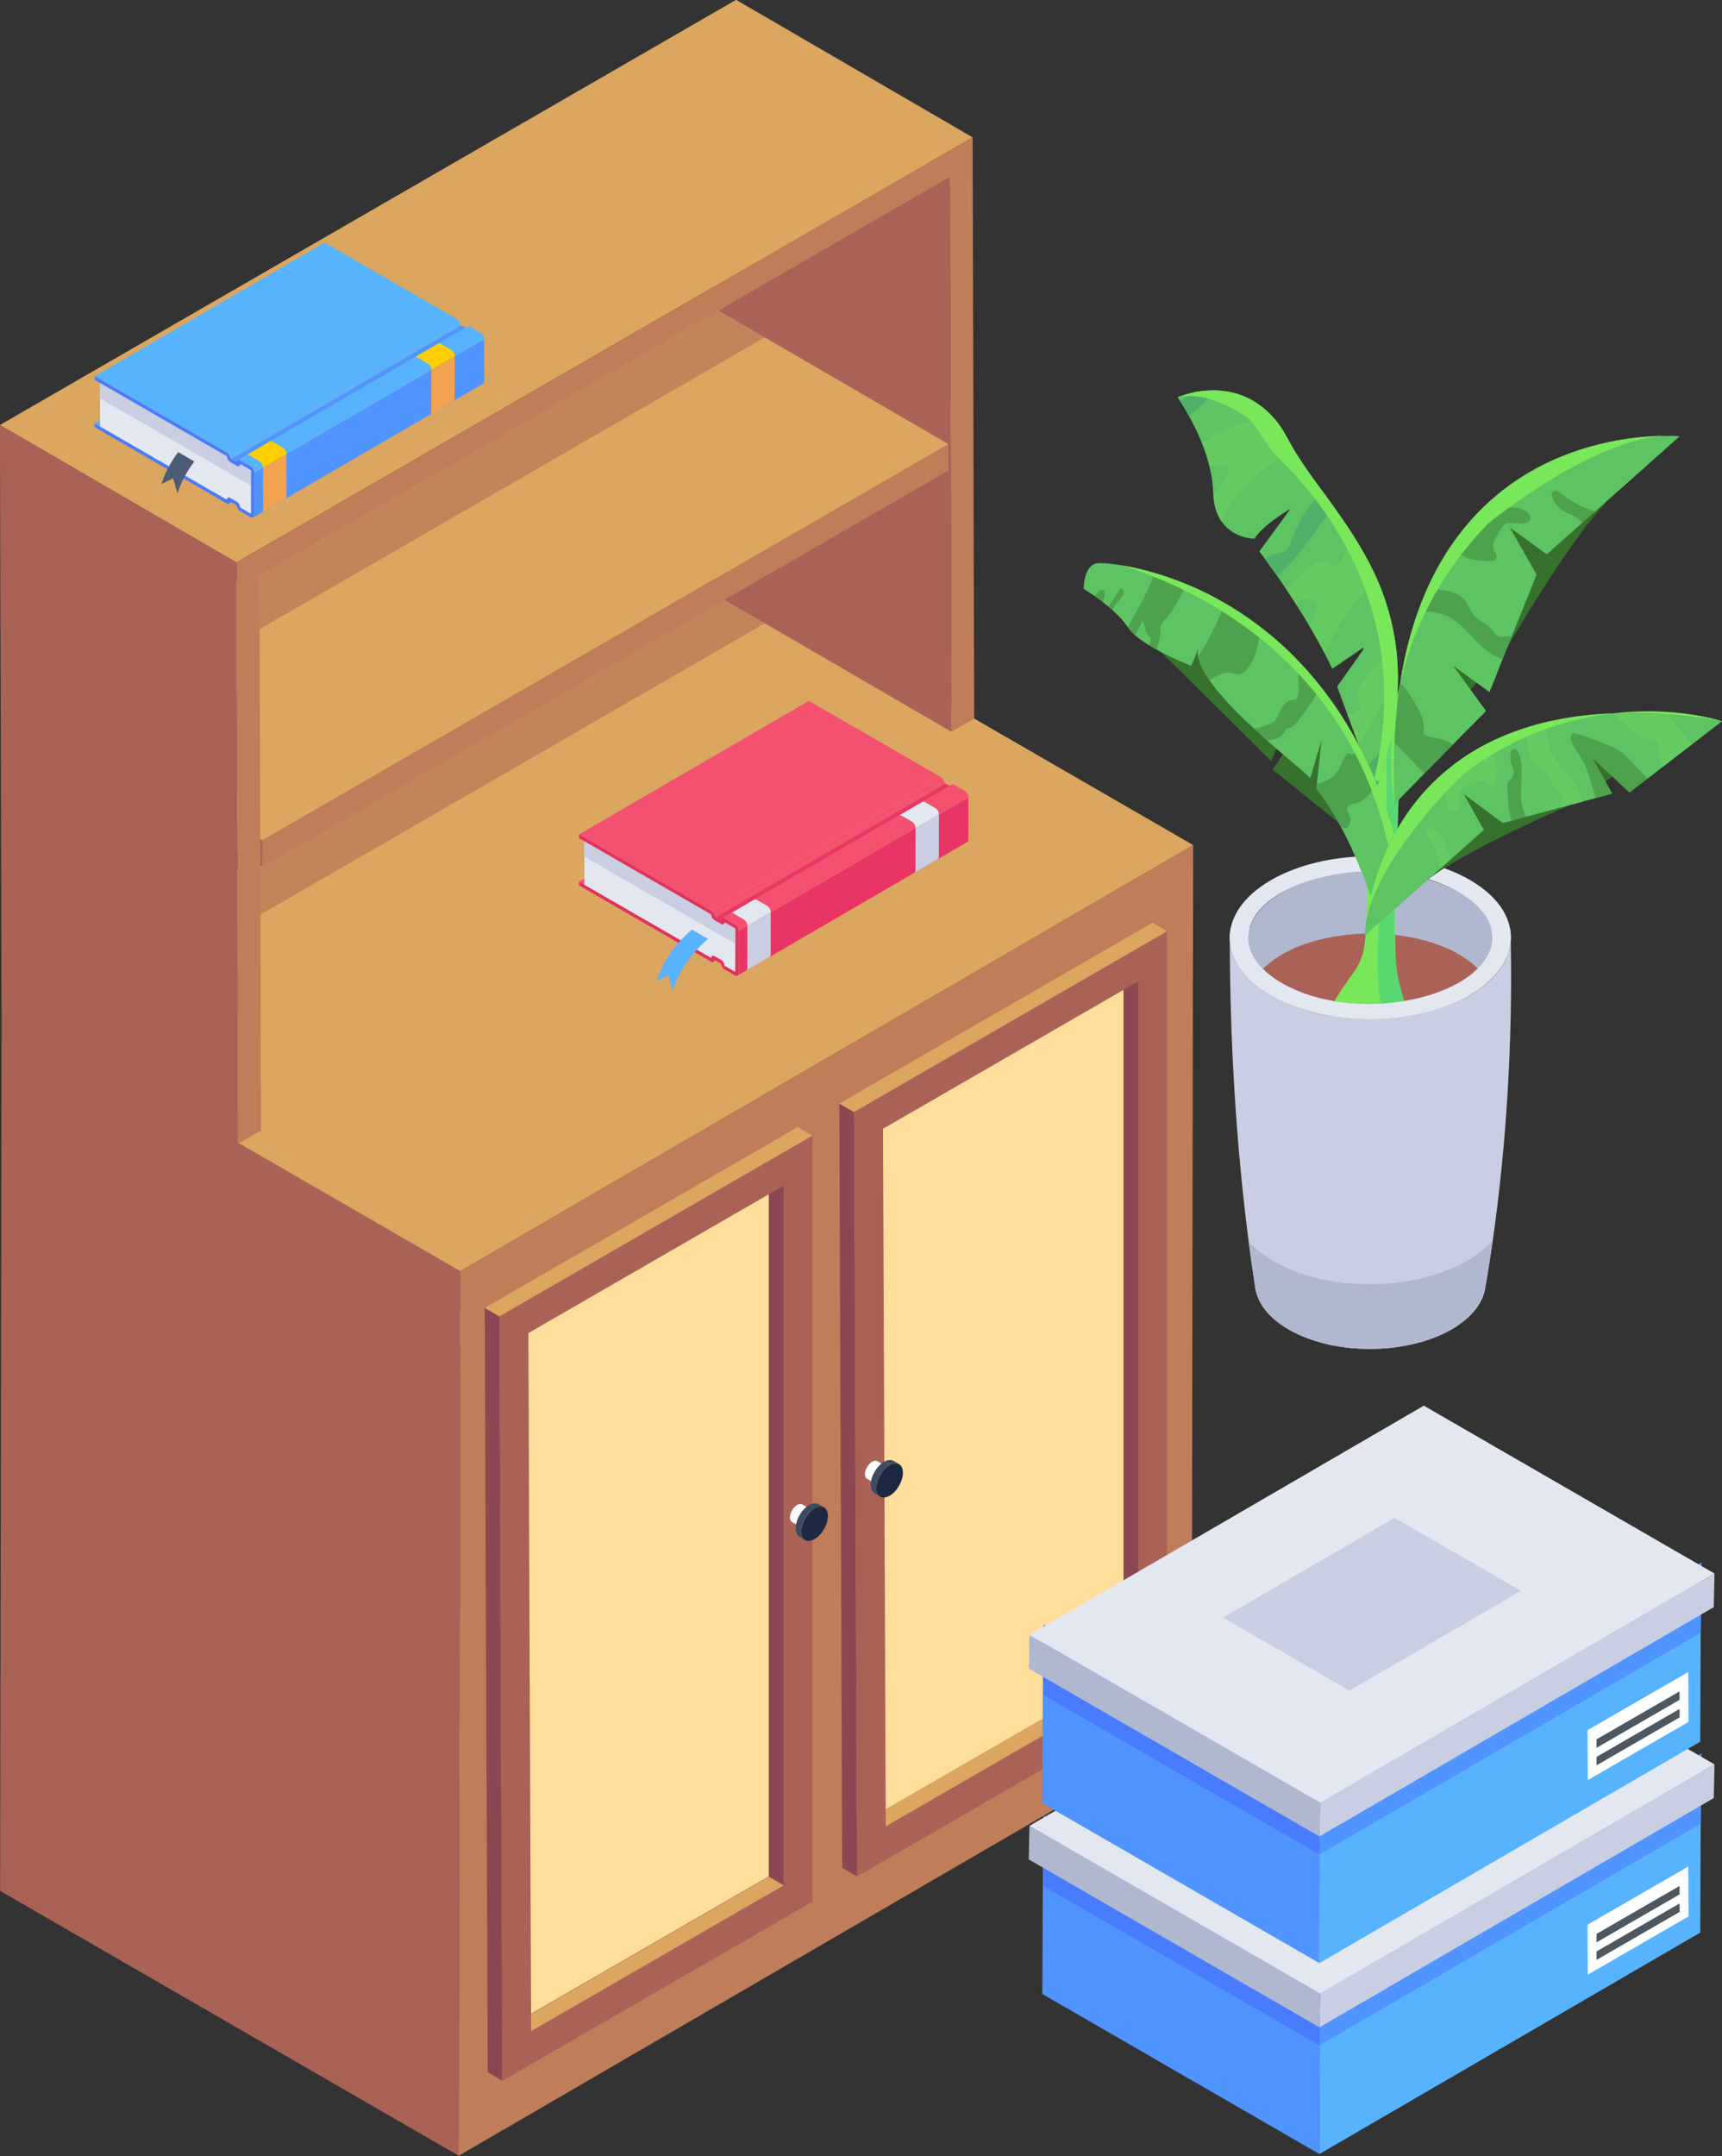 <?xml version="1.0" encoding="UTF-8"?>
<svg xmlns="http://www.w3.org/2000/svg" fill="none" viewBox="9.99 4.96 40.02 50.09">
  <rect x="9.99" y="4.96" width="40.02" height="50.09" fill="#333333" stroke="none"/>
  <path d="M39.775 27.797C41.616 28.857 44.674 28.055 44.674 26.738C44.674 25.404 41.594 24.65 39.787 25.694C38.768 26.282 38.712 27.174 39.775 27.797Z" fill="#B0B8CF"></path>
  <path d="M39.52 28.083C40.792 28.821 42.858 28.821 44.139 28.083C45.419 27.342 45.427 26.144 44.154 25.405C42.884 24.667 40.813 24.667 39.532 25.405C38.252 26.144 38.247 27.342 39.52 28.083ZM39.001 26.745C39.001 25.409 42.101 24.645 43.901 25.695C44.674 26.143 44.957 26.833 44.33 27.461C43.42 28.37 41.162 28.598 39.775 27.796C39.377 27.567 38.996 27.203 39.001 26.745Z" fill="#E3E7F0"></path>
  <path d="M39.342 27.47C40.449 28.578 43.255 28.536 44.331 27.461C43.254 26.384 40.444 26.369 39.342 27.47Z" fill="#AA6256"></path>
  <path d="M40.584 29.51C40.608 29.555 40.64 29.58 40.671 29.604C40.953 29.823 42.025 29.822 42.339 29.779C43.345 29.645 42.803 28.963 42.734 28.645C42.692 28.447 42.635 28.26 42.582 28.072C42.533 27.898 42.486 27.722 42.456 27.532C42.372 27.009 42.426 25.23 42.437 25.007C42.585 22.128 42.431 20.993 42.294 19.298H42.1L42.094 19.748H42.027L42.032 19.298H41.674C41.683 22.895 41.881 26.47 41.651 27.156C41.49 27.638 41.155 27.805 40.814 28.614C40.719 28.835 40.509 29.366 40.584 29.51Z" fill="#78E75A"></path>
  <g opacity="0.5">
    <path d="M40.814 28.615C41.172 28.676 42.936 29.704 42.207 28.62C41.821 28.045 42.093 25.64 42.166 24.81C42.226 24.115 42.222 22.798 42.206 22.302C42.182 21.53 42.01 20.695 41.998 20.601C42.14 20.605 42.276 20.515 42.389 20.384C42.689 23.739 42.242 26.191 42.456 27.533C42.518 27.923 42.652 28.263 42.734 28.645C42.784 28.875 43.089 29.308 42.853 29.571C42.851 29.574 42.848 29.577 42.846 29.579C42.49 29.937 40.941 29.815 40.671 29.604C40.64 29.581 40.608 29.555 40.584 29.51C40.509 29.366 40.719 28.836 40.814 28.615Z" fill="#39C988"></path>
  </g>
  <path d="M37.356 14.187C37.378 14.239 38.15 15.296 38.184 16.395C38.184 16.413 38.186 16.432 38.188 16.45C38.201 16.731 38.281 16.936 38.386 17.086C38.67 17.48 39.144 17.476 39.144 17.476C39.362 17.133 39.982 16.78 39.982 16.78L39.258 17.772C39.306 17.832 39.351 17.893 39.393 17.954C39.492 18.09 39.588 18.221 39.677 18.348C39.753 18.455 39.823 18.561 39.892 18.663C39.972 18.785 40.047 18.9 40.119 19.013C40.231 19.188 40.33 19.353 40.419 19.502C40.778 20.11 40.925 20.446 40.952 20.498L41.737 19.963L41.066 20.911C41.085 20.963 41.603 22.366 41.57 22.276L41.689 22.605C41.715 22.658 42.025 23.278 41.999 23.226C42.151 22.794 42.252 22.426 42.3 22.204C42.302 22.201 42.301 22.196 42.303 22.193C42.403 21.724 42.421 21.555 42.456 21.233C42.454 21.228 42.456 21.225 42.455 21.22C42.497 20.827 42.48 20.137 42.387 19.702C42.326 19.367 42.322 19.397 42.253 19.13C42.252 19.125 42.251 19.122 42.248 19.12C42.002 18.165 41.313 17.172 40.787 16.455C40.784 16.453 40.783 16.451 40.783 16.448C39.819 15.186 39.927 15.014 39.567 14.643C39.567 14.643 39.567 14.641 39.564 14.642C39.545 14.617 39.517 14.588 39.487 14.562C39.487 14.56 39.486 14.557 39.486 14.557C39.472 14.544 39.458 14.532 39.447 14.519C39.393 14.487 38.853 13.875 37.789 14.065C37.696 14.08 37.625 14.091 37.356 14.187Z" fill="#5EC363"></path>
  <g opacity="0.4">
    <path d="M39.893 18.663C39.973 18.784 40.048 18.901 40.12 19.012C40.154 18.973 40.193 18.937 40.239 18.911C40.518 18.75 40.774 19.046 40.42 19.503C40.566 19.752 40.682 19.964 40.768 20.127C40.978 19.809 41.093 19.305 41.729 18.683C41.813 18.599 41.906 18.517 42.002 18.443C42.002 18.443 42.002 18.442 42.002 18.442C41.851 18.083 41.629 17.695 41.421 17.367C40.915 18.816 41.067 17.608 40.42 18.166C40.238 18.322 40.053 18.484 39.893 18.663Z" fill="#72D561"></path>
  </g>
  <g opacity="0.4">
    <path d="M38.529 15.844C38.519 16.084 38.37 16.285 38.186 16.45C38.202 16.732 38.281 16.937 38.387 17.086C38.429 16.972 38.473 16.858 38.53 16.753C38.729 16.385 39.334 15.816 39.718 15.619C39.857 15.546 39.961 15.53 40.113 15.495C39.925 15.193 39.885 15.05 39.692 14.796C39.046 14.591 38.681 14.848 38.069 15.161C38.018 15.186 37.967 15.212 37.918 15.241C37.987 15.415 38.05 15.601 38.098 15.794C38.227 15.771 38.358 15.736 38.481 15.778C38.522 15.792 38.531 15.809 38.529 15.844Z" fill="#72D561"></path>
  </g>
  <g opacity="0.4">
    <path d="M41.303 21.553L41.569 22.276C41.789 21.932 41.954 21.492 42.477 20.747C42.48 20.445 42.456 20.141 42.42 19.898C41.863 20.559 41.442 20.879 41.565 21.25C41.58 21.296 41.604 21.341 41.599 21.388C41.585 21.533 41.376 21.541 41.303 21.553Z" fill="#72D561"></path>
  </g>
  <path d="M39.395 17.955C39.493 18.089 39.587 18.221 39.677 18.348C39.771 18.262 39.862 18.172 39.949 18.078C40.441 17.547 40.632 17.129 40.958 16.808C40.973 16.793 40.989 16.776 41.004 16.757C40.973 16.712 40.819 16.5 40.786 16.456C40.589 16.493 40.468 16.643 40.359 16.811C40.213 17.036 40.093 17.278 40.001 17.529C39.971 17.609 39.943 17.693 39.878 17.747C39.776 17.832 39.623 17.813 39.503 17.871C39.461 17.891 39.425 17.92 39.395 17.955Z" fill="#50B069"></path>
  <path d="M37.414 14.272C37.464 14.348 37.542 14.473 37.63 14.633C38.107 14.179 38.155 14.171 38.263 14.032C38.075 14.024 37.875 14.045 37.71 14.081C37.607 14.137 37.508 14.202 37.414 14.272Z" fill="#50B069"></path>
  <path d="M41.767 22.759C41.793 22.812 42.025 23.278 41.999 23.226C42.119 22.887 42.218 22.565 42.3 22.205C42.132 22.36 41.886 22.626 41.767 22.759Z" fill="#50B069"></path>
  <path d="M37.357 14.186C37.56 14.144 38.066 14.082 38.889 14.602C39.204 14.8 39.39 15.302 39.719 15.619C40.602 16.474 41.31 17.519 41.729 18.683C42.252 20.135 42.273 21.627 41.924 23.075L42.036 23.118C42.579 21.532 42.68 19.991 42.002 18.443C42.002 18.443 42.002 18.442 42.001 18.442C41.814 17.997 41.52 17.506 41.249 17.107C41.249 17.106 41.249 17.107 41.249 17.107C40.842 16.509 40.415 15.98 40.114 15.495C39.905 15.161 39.815 14.884 39.488 14.561C39.024 14.101 38.426 13.953 37.788 14.065C37.544 14.121 37.305 14.203 37.357 14.186Z" fill="#78E75A"></path>
  <path d="M47.699 16.275C46.787 16.921 45.065 19.929 45.03 19.982L44.81 20.238C44.752 20.305 43.727 21.496 43.799 21.412C43.746 21.371 43.506 21.183 43.559 21.225L43.245 20.98C43.264 20.926 43.624 19.913 43.601 19.977L43.76 19.529C43.781 19.474 44.028 18.825 44.007 18.879C44.028 18.825 44.369 17.924 44.348 17.982L44.488 17.613C44.54 17.578 45.601 16.865 45.534 16.91L45.853 16.696C45.905 16.684 46.507 16.547 46.455 16.559C46.522 16.544 47.778 16.257 47.699 16.275Z" fill="#36712D"></path>
  <path d="M43.708 17.647C43.505 17.946 43.318 18.28 43.153 18.652C43.078 18.819 43.007 18.995 42.942 19.178C42.44 20.583 42.331 22.164 42.399 23.64C42.45 23.588 43.848 22.164 43.761 22.253C43.812 22.201 44.574 21.425 44.523 21.477L43.747 20.412L44.606 21.036C44.627 20.983 44.931 20.227 44.909 20.28C44.931 20.227 45.507 18.792 45.47 18.883C45.492 18.829 45.722 18.254 45.701 18.308C45.671 18.255 45.038 17.144 45.078 17.214C45.13 17.252 45.992 17.878 45.938 17.838C46.072 17.719 47.124 16.785 47.067 16.836C47.128 16.782 48.363 15.685 48.284 15.755L49.028 15.094C48.976 15.105 45.651 14.784 43.708 17.647Z" fill="#5EC363"></path>
  <g opacity="0.4">
    <path d="M42.53 20.828C42.673 20.956 42.776 21.129 42.874 21.297C42.985 21.488 43.1 21.696 43.079 21.916C43.072 21.995 43.072 22.032 43.15 22.058C43.323 22.115 43.443 22.076 43.761 22.252L43.092 22.934C42.859 22.696 42.637 22.448 42.395 22.22C42.416 21.722 42.462 21.259 42.53 20.828Z" fill="#36712D"></path>
  </g>
  <g opacity="0.4">
    <path d="M43.153 18.652L43.212 18.653C43.364 18.656 43.519 18.659 43.667 18.696C44.137 18.814 44.098 19.123 44.281 19.297C44.396 19.405 44.539 19.418 44.711 19.649C44.735 19.682 44.759 19.718 44.795 19.738C44.865 19.777 44.951 19.744 45.032 19.74C45.063 19.738 45.093 19.741 45.123 19.749L44.909 20.28C44.073 19.956 44.024 19.063 42.942 19.178C43.008 18.995 43.078 18.819 43.153 18.652Z" fill="#36712D"></path>
  </g>
  <g opacity="0.4">
    <path d="M46.152 16.361C46.261 16.378 46.55 16.713 47.067 16.836L46.756 17.112C46.605 16.924 46.454 16.908 46.319 16.827C46.134 16.716 46.041 16.496 46.05 16.423C46.056 16.38 46.108 16.355 46.152 16.361Z" fill="#36712D"></path>
  </g>
  <g opacity="0.4">
    <path d="M45.468 16.842C45.526 16.884 45.578 16.956 45.554 17.025C45.54 17.068 45.497 17.098 45.453 17.111C45.395 17.126 45.356 17.12 45.112 17.106C44.941 17.095 44.93 17.154 44.784 17.399C44.615 17.683 44.719 17.732 44.76 17.843C44.775 17.887 44.774 17.945 44.736 17.974C44.711 17.993 44.676 17.994 44.644 17.994C44.415 17.993 44.172 17.987 43.978 17.864C43.891 17.808 43.819 17.732 43.738 17.668C43.73 17.661 43.719 17.654 43.708 17.647C43.864 17.417 44.029 17.208 44.2 17.018C44.422 16.93 44.896 16.758 45.135 16.752C45.252 16.749 45.373 16.774 45.468 16.842Z" fill="#36712D"></path>
  </g>
  <path d="M43.522 19.909C44.065 20.376 44.121 20.322 44.772 20.623L44.606 21.036L43.747 20.412L44.523 21.477L44.104 21.904C43.433 21.037 43.521 21.363 43.253 20.329C43.232 20.249 43.136 19.889 43.176 19.828C43.184 19.814 43.198 19.805 43.213 19.799C43.319 19.754 43.434 19.834 43.522 19.909Z" fill="#5EC363"></path>
  <path d="M45.219 18.398C45.35 18.425 45.497 18.455 45.613 18.525L45.47 18.883C45.192 18.716 45.028 18.691 44.749 18.667C44.366 18.634 44.026 18.633 43.816 18.473C43.776 18.444 43.738 18.394 43.757 18.348C43.776 18.303 43.836 18.295 43.886 18.295C44.119 18.293 44.124 18.337 44.224 18.391C44.315 18.438 44.431 18.439 44.519 18.386C44.55 18.367 44.577 18.342 44.61 18.326C44.705 18.28 44.784 18.309 45.219 18.398Z" fill="#5EC363"></path>
  <path d="M48.284 15.754L47.584 16.375C47.06 16.134 46.789 16.171 46.703 16.106C46.669 16.079 46.651 16.027 46.677 15.993C46.697 15.967 46.733 15.961 46.765 15.958C46.93 15.943 47.099 15.957 47.26 16C47.569 16.081 47.406 15.924 47.712 15.834C48.008 15.747 48.223 15.758 48.284 15.754Z" fill="#5EC363"></path>
  <path d="M49.028 15.093C47.285 14.898 44.57 17.127 44.567 17.129C41.674 20.137 42.399 23.64 42.399 23.64C41.974 14.456 49.028 15.093 49.028 15.093Z" fill="#78E75A"></path>
  <path d="M39.532 22.642L39.995 21.59L40.282 21.786L39.565 22.839L41.097 24.07L41.436 23.814L41.218 23.062L39.961 21.011L38.155 19.509C38.155 19.509 36.487 19.039 36.975 20.11" fill="#36712D"></path>
  <path d="M35.175 18.64C35.262 18.699 35.545 18.865 35.848 19.138C36.204 19.458 36.149 19.526 36.375 19.722C36.707 20.008 37.271 20.267 37.676 20.43C37.698 20.376 37.855 19.992 37.833 20.046C37.696 20.762 39.591 22.296 40.156 22.779C40.333 22.93 40.443 23.027 40.439 23.046C40.438 23.048 40.438 23.05 40.438 23.051C40.449 23.03 40.699 22.157 40.706 22.134C40.701 22.187 40.575 23.351 40.582 23.28C40.74 23.482 40.886 23.705 41.02 23.934C41.58 24.886 41.917 25.998 41.984 26.179C42.007 26.126 42.579 24.814 42.544 24.896C42.138 23.24 41.415 21.658 40.254 20.413C40.195 20.349 40.135 20.287 40.075 20.227C39.951 20.101 39.825 19.982 39.699 19.87C39.557 19.744 39.414 19.627 39.27 19.517C38.994 19.306 38.718 19.124 38.447 18.968C38.387 18.933 38.327 18.9 38.268 18.867C36.959 18.161 35.671 17.999 35.461 18.052C35.171 18.125 35.175 18.64 35.175 18.64Z" fill="#5EC363"></path>
  <g opacity="0.4">
    <path d="M36.2 19.534C36.244 19.597 36.304 19.66 36.376 19.723C36.432 19.615 36.485 19.505 36.532 19.394C36.613 19.454 36.599 19.648 36.674 19.719C36.699 19.743 36.736 19.757 36.734 19.81C36.733 19.843 36.718 19.884 36.697 19.953C36.753 19.987 36.81 20.02 36.867 20.052C36.929 19.889 36.963 19.723 36.957 19.585C36.954 19.507 36.97 19.474 37.044 19.386C37.25 19.143 37.432 18.844 37.566 18.533C37.306 18.425 37.059 18.34 36.831 18.273C36.639 18.762 36.444 19.087 36.2 19.534Z" fill="#36712D"></path>
  </g>
  <g opacity="0.4">
    <path d="M37.702 20.366C37.687 20.385 37.671 20.403 37.655 20.422C37.669 20.427 37.676 20.43 37.676 20.43L37.702 20.366Z" fill="#36712D"></path>
  </g>
  <g opacity="0.4">
    <path d="M37.833 20.204C37.858 20.367 37.953 20.556 38.094 20.759C38.589 20.454 38.617 20.657 38.81 20.619C39.007 20.58 39.166 20.201 39.215 19.982C39.248 19.829 39.262 19.673 39.271 19.517C38.995 19.306 38.718 19.124 38.448 18.968C38.374 19.221 38.258 19.461 38.137 19.696C37.935 20.09 37.867 20.152 37.833 20.204Z" fill="#36712D"></path>
  </g>
  <g opacity="0.4">
    <path d="M39.138 21.89C39.241 21.985 39.344 22.078 39.445 22.167C39.506 22.151 39.571 22.148 39.633 22.129C39.748 22.094 39.844 21.999 39.879 21.884C40.009 21.904 40.102 21.787 40.172 21.689C40.535 21.18 40.627 21.111 40.635 20.854C40.51 20.698 40.383 20.551 40.254 20.412C40.072 20.579 40.234 20.95 40.14 21.157C40.114 21.214 40.091 21.214 40.036 21.219C39.828 21.239 39.739 21.476 39.675 21.613C39.633 21.702 39.609 21.724 39.533 21.761C39.456 21.798 39.377 21.828 39.295 21.85C39.243 21.864 39.19 21.875 39.138 21.89Z" fill="#36712D"></path>
  </g>
  <g opacity="0.4">
    <path d="M40.592 23.187L40.582 23.28C40.74 23.483 40.886 23.706 41.02 23.934C41.051 23.945 41.06 23.973 41.061 24.006C41.064 24.058 41.066 24.1 41.144 24.156C41.164 24.17 41.228 24.211 41.252 24.209C41.315 24.208 41.416 24.057 41.359 23.921C41.335 23.861 41.284 23.805 41.298 23.742C41.318 23.658 41.427 23.644 41.51 23.622C41.725 23.564 41.861 23.357 41.986 23.172C41.852 22.847 41.709 22.543 41.557 22.259C41.548 22.37 41.496 22.496 41.399 22.482C41.341 22.473 41.318 22.437 41.273 22.5C41.164 22.656 41.128 22.862 40.987 22.988C40.877 23.087 40.723 23.118 40.592 23.187Z" fill="#36712D"></path>
  </g>
  <path d="M37.837 18.652C37.72 18.949 37.594 19.243 37.46 19.533C37.448 19.556 37.437 19.582 37.439 19.608C37.44 19.635 37.459 19.662 37.486 19.663C37.565 19.665 37.596 19.425 38.004 19.094C38.078 19.034 38.192 18.985 38.248 18.909C38.258 18.894 38.265 18.881 38.268 18.868C38.122 18.789 37.978 18.717 37.837 18.652Z" fill="#5EC363"></path>
  <g opacity="0.4">
    <path d="M35.751 19.054C35.784 19.081 35.816 19.109 35.848 19.138C35.937 18.883 36.138 18.843 36.11 18.699C36.102 18.66 36.066 18.625 36.026 18.628C36.017 18.643 35.761 19.039 35.751 19.054Z" fill="#36712D"></path>
  </g>
  <g opacity="0.4">
    <path d="M35.423 18.804C35.483 18.845 35.55 18.894 35.619 18.948C35.716 18.755 35.647 18.576 35.517 18.707C35.486 18.739 35.455 18.771 35.423 18.804Z" fill="#36712D"></path>
  </g>
  <path d="M38.463 21.216C38.576 21.341 38.698 21.467 38.824 21.591C38.845 21.555 38.862 21.517 38.876 21.478C38.918 21.358 38.919 21.337 39.041 21.272C39.611 20.968 39.846 20.682 40.076 20.227C39.952 20.101 39.826 19.982 39.699 19.87C39.695 19.904 39.692 19.938 39.688 19.971C39.672 20.097 39.624 20.216 39.578 20.333C39.523 20.471 39.493 20.531 39.341 20.65C39.067 20.863 38.741 21.014 38.463 21.216Z" fill="#5EC363"></path>
  <path d="M39.662 22.357C39.851 22.521 40.023 22.665 40.156 22.779C40.179 22.746 40.209 22.695 40.212 22.654C40.217 22.564 40.111 22.484 40.143 22.399C40.176 22.308 40.329 22.317 40.428 22.317C40.492 22.318 40.494 22.329 40.535 22.371C40.56 22.396 40.59 22.413 40.622 22.429C40.665 22.277 40.701 22.153 40.707 22.134L40.672 22.452C40.752 22.49 40.779 22.519 40.831 22.526C40.92 22.539 41.003 22.439 40.975 22.354C40.964 22.322 40.942 22.295 40.925 22.266C40.876 22.183 40.872 22.075 40.914 21.989C41.063 22.058 41.212 21.956 41.315 21.829C41.185 21.613 41.05 21.409 40.912 21.217C40.825 21.292 40.673 21.468 40.693 21.604C40.701 21.659 40.732 21.721 40.699 21.767C40.641 21.847 40.509 21.756 40.42 21.883C40.367 21.958 40.393 21.976 40.186 22.016C39.977 22.056 39.802 22.192 39.662 22.357Z" fill="#5EC363"></path>
  <path d="M41.839 24.713C42.279 24.496 42.294 24.384 42.362 24.232C42.299 24.02 42.231 23.816 42.159 23.619C42.069 23.642 41.959 23.701 41.943 23.797C41.923 23.915 42.051 24.023 42.022 24.139C42.003 24.212 41.929 24.255 41.874 24.307C41.801 24.377 41.758 24.473 41.69 24.548C41.619 24.627 41.525 24.679 41.43 24.728C41.526 24.938 41.611 25.141 41.684 25.325C41.824 25.067 41.386 24.936 41.839 24.713Z" fill="#5EC363"></path>
  <path d="M36.075 18.097C36.581 18.279 41.52 19.657 42.379 25.273L42.544 24.895C41.244 19.595 37.556 18.34 36.075 18.097Z" fill="#78E75A"></path>
  <path d="M38.571 26.843C38.576 29.168 38.717 31.555 39.01 33.809C39.058 34.176 39.109 34.54 39.165 34.9H39.167C39.225 35.245 39.481 35.582 39.935 35.844C40.979 36.452 42.675 36.449 43.726 35.844C44.183 35.579 44.443 35.245 44.505 34.9C44.505 34.893 44.507 34.888 44.507 34.881C44.572 34.515 44.63 34.144 44.684 33.768C45.006 31.513 45.143 29.135 45.101 26.827C44.958 28.48 41.504 29.237 39.52 28.082C38.926 27.736 38.613 27.296 38.571 26.843Z" fill="#C9CEE2"></path>
  <path d="M39.01 33.81C39.059 34.177 39.109 34.541 39.165 34.901H39.167C39.225 35.246 39.481 35.583 39.935 35.845C40.979 36.453 42.675 36.45 43.726 35.845C44.183 35.58 44.443 35.246 44.505 34.901C44.505 34.894 44.508 34.889 44.508 34.882C44.572 34.516 44.63 34.144 44.684 33.769C44.533 33.945 44.331 34.11 44.078 34.256C42.83 34.975 40.817 34.977 39.578 34.256C39.346 34.121 39.158 33.97 39.01 33.81Z" fill="#B0B8CF"></path>
  <path d="M39.036 26.517C38.877 27.064 39.282 27.513 39.774 27.796C41.711 28.916 45.038 27.956 44.639 26.517H45.078C45.191 27.073 44.879 27.654 44.138 28.083C42.857 28.821 40.792 28.821 39.519 28.083C38.783 27.654 38.477 27.073 38.595 26.517H39.036Z" fill="#E3E7F0"></path>
  <path d="M42.897 25.641C43.573 24.894 46.391 23.707 46.477 23.663L46.728 23.495C46.798 23.448 47.933 22.686 47.881 22.721C47.849 22.669 47.708 22.435 47.74 22.487L47.556 22.183C47.504 22.194 46.567 22.405 46.626 22.392L46.21 22.486C46.157 22.499 45.553 22.649 45.606 22.636C45.553 22.649 45.085 22.765 45.138 22.752C45.085 22.765 44.376 22.942 44.429 22.929C44.384 22.982 43.861 23.589 43.906 23.536C43.861 23.589 43.423 24.097 43.468 24.044C43.449 24.099 43.263 24.62 43.282 24.565C43.257 24.636 42.876 25.701 42.897 25.641Z" fill="#36712D"></path>
  <path d="M44.543 22.24C46.178 21.395 48.188 21.411 50.012 21.715C49.959 21.755 48.544 22.846 48.633 22.778C48.58 22.819 47.808 23.413 47.861 23.372L46.997 22.569L47.461 23.399L47.076 23.502L46.756 23.588L46.261 23.721L45.454 23.938C45.401 23.952 44.865 24.096 44.918 24.082C44.864 24.042 43.954 23.369 44.012 23.411C44.041 23.464 44.504 24.295 44.475 24.242C44.4 24.309 43.401 25.195 43.463 25.139C43.41 25.187 42.302 26.169 42.372 26.107L41.705 26.698C41.723 26.645 41.79 23.661 44.543 22.24Z" fill="#5EC363"></path>
  <g opacity="0.4">
    <path d="M47.498 21.531C47.596 21.672 47.739 21.782 47.878 21.887C48.037 22.006 48.209 22.131 48.407 22.136C48.44 22.137 48.478 22.135 48.501 22.159C48.542 22.199 48.536 22.348 48.546 22.452C48.557 22.565 48.59 22.673 48.633 22.778L49.311 22.255C49.124 22.023 48.926 21.799 48.751 21.559C48.305 21.525 47.889 21.517 47.498 21.531Z" fill="#72D561"></path>
  </g>
  <g opacity="0.4">
    <path d="M45.496 21.854L45.49 21.906C45.401 22.783 45.768 22.683 45.948 22.926C46.032 23.04 46.029 23.168 46.216 23.345C46.243 23.37 46.272 23.396 46.286 23.43C46.313 23.496 46.274 23.569 46.262 23.64C46.258 23.668 46.257 23.695 46.261 23.722L46.756 23.589C46.553 22.795 45.767 22.675 45.986 21.723C45.816 21.761 45.652 21.805 45.496 21.854Z" fill="#72D561"></path>
  </g>
  <g opacity="0.4">
    <path d="M43.14 24.276C43.143 24.375 43.41 24.668 43.464 25.14L43.743 24.893C43.686 24.835 43.64 24.767 43.611 24.692C43.565 24.574 43.533 24.305 43.24 24.2C43.229 24.196 43.218 24.192 43.206 24.192C43.166 24.193 43.138 24.236 43.14 24.276Z" fill="#72D561"></path>
  </g>
  <g opacity="0.4">
    <path d="M43.901 23.612C43.921 23.27 43.886 23.314 44.208 23.171C44.479 23.051 44.511 23.149 44.606 23.196C44.643 23.215 44.695 23.22 44.724 23.189C44.744 23.169 44.749 23.138 44.752 23.109C44.816 22.559 44.712 22.516 44.559 22.269C44.553 22.261 44.548 22.251 44.543 22.24C44.322 22.354 44.119 22.479 43.931 22.611C43.83 22.799 43.626 23.202 43.596 23.414C43.537 23.814 43.879 23.983 43.901 23.612Z" fill="#72D561"></path>
  </g>
  <g opacity="0.4">
    <path d="M46.575 22.315C46.932 22.849 46.878 22.893 47.077 23.503L47.461 23.4L46.998 22.569L47.862 23.373L48.286 23.046C48.217 22.978 48.146 22.912 48.08 22.842C47.74 22.488 47.75 22.423 47.271 22.236C46.918 22.098 46.758 22.031 46.6 21.997C46.558 21.988 46.532 21.991 46.51 22.029C46.459 22.119 46.517 22.23 46.575 22.315Z" fill="#36712D"></path>
  </g>
  <g opacity="0.4">
    <path d="M45.049 23.664C45.058 23.774 45.068 23.885 45.105 23.989C45.109 24.002 45.115 24.015 45.121 24.028L45.454 23.939C45.401 23.821 45.361 23.7 45.345 23.572C45.304 23.241 45.429 22.703 45.266 22.425C45.211 22.33 45.119 22.325 45.1 22.467C45.073 22.675 45.112 22.684 45.149 22.779C45.182 22.865 45.17 22.968 45.114 23.04C45.094 23.066 45.069 23.087 45.051 23.115C45 23.194 45.017 23.268 45.049 23.664Z" fill="#36712D"></path>
  </g>
  <path d="M42.373 26.097L42.372 26.107L42.999 25.551C42.841 25.059 42.902 24.822 42.853 24.739C42.834 24.706 42.789 24.684 42.756 24.704C42.731 24.718 42.722 24.749 42.716 24.777C42.685 24.923 42.679 25.075 42.7 25.223C42.739 25.506 42.617 25.344 42.504 25.606C42.438 25.763 42.393 25.928 42.373 26.097Z" fill="#5EC363"></path>
  <path d="M41.705 26.698C41.717 25.127 43.988 22.951 43.991 22.949C46.974 20.697 50.012 21.715 50.012 21.715C41.891 20.358 41.705 26.698 41.705 26.698Z" fill="#78E75A"></path>
  <path d="M37.719 24.593L37.686 45.144L20.651 55.043L20.685 34.492L37.719 24.593Z" fill="#BF7D5A"></path>
  <path d="M20.686 34.492L20.652 55.043L9.993 48.89L10.028 28.339L20.686 34.492Z" fill="#AA6256"></path>
  <path d="M37.72 24.593L20.685 34.492L10.027 28.339L27.062 18.439L37.72 24.593Z" fill="#DBA660"></path>
  <g opacity="0.5">
    <path d="M15.87 26.308L27.77 19.438L22.272 16.243L15.87 19.94V26.308Z" fill="#AA6256"></path>
  </g>
  <path d="M32.101 21.961L26.604 18.766L26.568 5.874L32.065 9.069L32.101 21.961Z" fill="#AA6256"></path>
  <path d="M16.09 25.094L10.593 21.9L10.592 21.288L16.089 24.483L16.09 25.094Z" fill="#AA6256"></path>
  <path d="M32.031 15.278L32.033 15.89L16.09 25.094L16.089 24.483L32.031 15.278Z" fill="#BF7D5A"></path>
  <path d="M16.089 24.483L10.592 21.288L26.534 12.084L32.031 15.278L16.089 24.483Z" fill="#DBA660"></path>
  <path d="M15.485 18.028L9.988 14.834L27.097 4.956L32.594 8.151L15.485 18.028Z" fill="#DBA660"></path>
  <path d="M15.523 31.533L10.026 28.338L9.988 14.834L15.485 18.029L15.523 31.533Z" fill="#AA6256"></path>
  <path d="M32.594 8.15L32.631 21.655L32.101 21.961L32.065 9.069L16.02 18.332L16.055 31.225L15.523 31.532L15.485 18.028L32.594 8.15Z" fill="#BF7D5A"></path>
  <path d="M21.666 53.301L21.324 53.102L21.256 35.345L21.598 35.544L21.666 53.301Z" fill="#8A4852"></path>
  <path d="M21.598 35.544L21.256 35.345L28.529 31.146L28.871 31.345L21.598 35.544Z" fill="#DBA660"></path>
  <path d="M28.871 31.346V49.142L21.666 53.302L21.598 35.544L28.871 31.346Z" fill="#AA6256"></path>
  <path d="M29.907 48.554L29.564 48.356L29.496 30.598L29.838 30.797L29.907 48.554Z" fill="#8A4852"></path>
  <path d="M29.838 30.797L29.496 30.598L36.773 26.398L37.115 26.596L29.838 30.797Z" fill="#DBA660"></path>
  <path d="M37.115 26.597V44.393L29.906 48.555L29.838 30.797L37.115 26.597Z" fill="#AA6256"></path>
  <path d="M36.1 43.806L30.574 46.996L30.575 47.392L36.442 44.004L36.1 43.806Z" fill="#DBA660"></path>
  <path d="M36.442 27.761L36.1 27.959V43.805L36.442 44.004V27.761Z" fill="#8A4852"></path>
  <path d="M36.1 27.958L30.512 31.184L30.574 46.995L36.1 43.805V27.958Z" fill="#FFDE9B"></path>
  <path d="M27.858 48.563L22.332 51.754L22.333 52.149L28.2 48.762L27.858 48.563Z" fill="#DBA660"></path>
  <path d="M28.2 32.509L27.857 32.706V48.553L28.2 48.752V32.509Z" fill="#8A4852"></path>
  <path d="M27.857 32.706L22.27 35.931L22.332 51.743L27.857 48.552V32.706Z" fill="#FFDE9B"></path>
  <path d="M29.127 40.198C29.097 40.18 29.055 40.183 29.009 40.21C28.916 40.263 28.84 40.393 28.841 40.5C28.841 40.553 28.859 40.59 28.89 40.608L28.398 40.321C28.368 40.303 28.349 40.267 28.349 40.214C28.349 40.107 28.424 39.977 28.517 39.924C28.563 39.897 28.606 39.894 28.636 39.912L29.127 40.198Z" fill="white"></path>
  <path d="M29.012 39.906L29.141 39.98C29.085 39.948 29.007 39.952 28.922 40.002L28.793 39.927C28.878 39.878 28.956 39.873 29.012 39.906Z" fill="#3C4B60"></path>
  <path d="M28.701 40.736L28.573 40.661C28.517 40.629 28.483 40.56 28.482 40.463C28.482 40.266 28.621 40.026 28.793 39.927L28.921 40.002C28.75 40.1 28.61 40.34 28.611 40.537C28.611 40.635 28.646 40.703 28.701 40.736Z" fill="#3C4B60"></path>
  <path d="M28.922 40.002C29.092 39.904 29.231 39.983 29.231 40.18C29.232 40.377 29.094 40.616 28.924 40.715C28.752 40.814 28.612 40.735 28.611 40.538C28.611 40.341 28.75 40.101 28.922 40.002Z" fill="#1D2943"></path>
  <path d="M30.87 39.192C30.84 39.174 30.799 39.177 30.752 39.204C30.659 39.257 30.583 39.387 30.584 39.494C30.584 39.547 30.602 39.584 30.633 39.602L30.141 39.316C30.111 39.298 30.092 39.261 30.092 39.208C30.092 39.101 30.168 38.972 30.26 38.918C30.306 38.891 30.349 38.888 30.379 38.906L30.87 39.192Z" fill="white"></path>
  <path d="M30.756 38.9L30.884 38.974C30.828 38.942 30.75 38.947 30.665 38.996L30.536 38.921C30.622 38.872 30.699 38.867 30.756 38.9Z" fill="#3C4B60"></path>
  <path d="M30.445 39.73L30.316 39.655C30.26 39.623 30.226 39.554 30.226 39.457C30.225 39.26 30.364 39.02 30.536 38.921L30.664 38.996C30.493 39.095 30.354 39.334 30.354 39.532C30.355 39.629 30.389 39.698 30.445 39.73Z" fill="#3C4B60"></path>
  <path d="M30.665 38.996C30.835 38.898 30.974 38.977 30.974 39.174C30.975 39.371 30.837 39.611 30.667 39.709C30.495 39.808 30.355 39.729 30.355 39.532C30.354 39.335 30.493 39.095 30.665 38.996Z" fill="#1D2943"></path>
  <path d="M49.52 46.134L49.504 49.859L40.652 55.004L40.669 51.278L49.52 46.134Z" fill="#57B3FE"></path>
  <path d="M40.669 51.277L40.653 55.003L34.214 51.285L34.23 47.56L40.669 51.277Z" fill="#5094FF"></path>
  <path d="M49.521 46.133L40.669 51.277L34.23 47.56L43.082 42.416L49.521 46.133Z" fill="#DAB48D"></path>
  <path d="M49.534 45.694L49.517 47.328L40.653 52.479L40.67 50.846L49.534 45.694Z" fill="#5094FF"></path>
  <path d="M49.836 45.951L49.819 46.733L40.653 52.06L40.67 51.277L49.836 45.951Z" fill="#C9CEE2"></path>
  <path d="M40.67 50.845L40.653 52.478L34.23 48.769L34.246 47.136L40.67 50.845Z" fill="#497BFE"></path>
  <path d="M40.67 51.276L40.653 52.059L33.898 48.159L33.915 47.377L40.67 51.276Z" fill="#B0B8CF"></path>
  <path d="M49.835 45.951L40.672 51.277L33.916 47.378L43.08 42.052L49.835 45.951Z" fill="#E3E7F0"></path>
  <path d="M49.52 41.698L49.504 45.424L40.652 50.568L40.669 46.842L49.52 41.698Z" fill="#57B3FE"></path>
  <path d="M40.669 46.842L40.653 50.568L34.214 46.851L34.23 43.125L40.669 46.842Z" fill="#5094FF"></path>
  <path d="M49.521 41.698L40.669 46.842L34.23 43.125L43.082 37.98L49.521 41.698Z" fill="#DAB48D"></path>
  <path d="M49.534 41.26L49.517 42.893L40.653 48.044L40.67 46.41L49.534 41.26Z" fill="#5094FF"></path>
  <path d="M49.836 41.516L49.819 42.298L40.653 47.625L40.67 46.842L49.836 41.516Z" fill="#C9CEE2"></path>
  <path d="M40.67 46.41L40.653 48.043L34.23 44.335L34.246 42.701L40.67 46.41Z" fill="#497BFE"></path>
  <path d="M40.67 46.842L40.653 47.625L33.898 43.725L33.915 42.942L40.67 46.842Z" fill="#B0B8CF"></path>
  <path d="M49.835 41.517L40.672 46.843L33.916 42.943L43.08 37.617L49.835 41.517Z" fill="#E3E7F0"></path>
  <path d="M45.337 41.919L41.352 44.236L38.414 42.54L42.4 40.224L45.337 41.919Z" fill="#C9CEE2"></path>
  <path d="M26.625 26.268L31.966 23.164C31.95 23.155 31.938 23.136 31.932 23.115L26.591 26.219C26.597 26.239 26.609 26.259 26.625 26.268Z" fill="#F45170"></path>
  <path d="M23.57 25.517L28.912 22.413L28.786 22.341L23.445 25.445L23.57 25.517Z" fill="#F45170"></path>
  <path d="M26.724 26.324L32.065 23.22L31.966 23.164L26.625 26.268L26.724 26.324Z" fill="#E93565"></path>
  <path d="M26.519 26.119L31.86 23.016L28.788 21.242L23.447 24.346L26.519 26.119Z" fill="#F45170"></path>
  <path d="M26.59 26.22L31.931 23.116C31.921 23.075 31.893 23.035 31.86 23.016L26.519 26.119C26.552 26.139 26.58 26.179 26.59 26.22Z" fill="#F45170"></path>
  <path d="M26.748 26.327L32.089 23.223C32.082 23.227 32.074 23.226 32.065 23.221L26.724 26.325C26.733 26.33 26.741 26.33 26.748 26.327Z" fill="#E93565"></path>
  <path d="M23.571 25.517L26.519 27.217C26.519 27.19 26.53 27.173 26.547 27.166C26.56 27.161 26.577 27.163 26.595 27.174L26.752 27.264C26.763 27.271 26.773 27.281 26.784 27.291C26.809 27.322 26.827 27.361 26.828 27.397L27.068 27.535C27.075 27.539 27.081 27.536 27.081 27.527L27.082 26.546C27.082 26.546 27.082 26.544 27.081 26.543C27.081 26.536 27.077 26.528 27.072 26.524L26.828 26.384C26.828 26.388 26.828 26.392 26.827 26.396C26.822 26.436 26.79 26.45 26.752 26.429L26.596 26.338C26.573 26.326 26.554 26.303 26.54 26.276C26.527 26.254 26.52 26.229 26.519 26.205L23.572 24.504V24.775L23.571 25.517Z" fill="#E3E7F0"></path>
  <path d="M23.572 24.504V24.862L27.067 26.88C27.075 26.885 27.081 26.881 27.081 26.872V26.543C27.081 26.536 27.077 26.528 27.072 26.524L26.828 26.384C26.828 26.388 26.828 26.392 26.827 26.396C26.822 26.436 26.79 26.45 26.752 26.429L26.596 26.338C26.573 26.326 26.554 26.303 26.54 26.276C26.527 26.254 26.52 26.229 26.519 26.205L23.572 24.504Z" fill="#C9CEE2"></path>
  <path d="M23.447 24.346L23.447 24.431L26.519 26.204C26.519 26.228 26.527 26.253 26.539 26.276C26.553 26.302 26.573 26.324 26.595 26.337L26.752 26.427C26.789 26.449 26.821 26.435 26.826 26.397C26.827 26.392 26.827 26.388 26.827 26.384L27.068 26.522C27.077 26.529 27.081 26.538 27.081 26.545L27.08 27.526C27.08 27.535 27.074 27.539 27.067 27.535L26.827 27.396C26.826 27.361 26.809 27.321 26.785 27.293C26.773 27.28 26.762 27.27 26.751 27.264L26.595 27.174C26.576 27.163 26.56 27.161 26.547 27.166C26.53 27.172 26.519 27.19 26.519 27.217L23.571 25.516L23.446 25.444L23.445 25.529L26.517 27.303C26.55 27.322 26.578 27.314 26.589 27.287C26.594 27.273 26.607 27.267 26.622 27.277L26.721 27.333C26.737 27.342 26.75 27.361 26.755 27.382C26.766 27.422 26.794 27.463 26.827 27.482L27.067 27.62C27.115 27.648 27.155 27.625 27.155 27.57L27.156 26.588C27.156 26.532 27.117 26.465 27.068 26.436L26.829 26.298C26.796 26.279 26.768 26.287 26.757 26.314C26.752 26.328 26.739 26.333 26.724 26.324L26.625 26.268C26.609 26.259 26.596 26.239 26.591 26.219C26.58 26.179 26.552 26.138 26.519 26.119L23.447 24.346Z" fill="#DF3260"></path>
  <path d="M27.129 27.626L32.471 24.522C32.486 24.513 32.495 24.493 32.496 24.465L32.497 23.484L27.156 26.588L27.155 27.569C27.155 27.597 27.145 27.617 27.129 27.626Z" fill="#E93565"></path>
  <path d="M26.774 26.293C26.788 26.285 26.807 26.286 26.829 26.298L26.906 26.343L26.933 26.358L27.068 26.436C27.116 26.464 27.156 26.532 27.155 26.588L32.497 23.484C32.497 23.429 32.458 23.361 32.409 23.332L32.408 23.333L32.17 23.194C32.149 23.182 32.13 23.181 32.115 23.189L26.774 26.293Z" fill="#F45170"></path>
  <path d="M26.447 26.774L26.073 26.557C26.067 26.561 25.487 27.003 25.251 27.753L25.523 27.617L25.625 27.97C25.861 27.221 26.442 26.778 26.447 26.774Z" fill="#57B3FE"></path>
  <path d="M26.98 26.174C26.993 26.167 27.012 26.168 27.032 26.18H27.034L27.111 26.224L27.137 26.239L27.272 26.318C27.321 26.346 27.36 26.413 27.36 26.47L27.902 26.155C27.902 26.099 27.864 26.031 27.816 26.003L27.576 25.865C27.555 25.853 27.535 25.852 27.522 25.859L26.98 26.174Z" fill="#E3E7F0"></path>
  <path d="M27.333 27.507L27.876 27.192C27.891 27.183 27.901 27.163 27.901 27.135L27.902 26.155L27.36 26.47L27.358 27.451C27.358 27.479 27.349 27.498 27.333 27.507Z" fill="#C9CEE2"></path>
  <path d="M30.889 23.902C30.902 23.895 30.921 23.896 30.942 23.909H30.943L31.02 23.953L31.046 23.968L31.181 24.047C31.231 24.075 31.269 24.142 31.269 24.199L31.812 23.884C31.812 23.827 31.773 23.76 31.725 23.732L31.485 23.593C31.464 23.581 31.445 23.58 31.431 23.587L30.889 23.902Z" fill="#E3E7F0"></path>
  <path d="M31.242 25.236L31.785 24.92C31.8 24.912 31.81 24.891 31.81 24.864L31.811 23.884L31.269 24.198L31.267 25.179C31.267 25.207 31.258 25.226 31.242 25.236Z" fill="#C9CEE2"></path>
  <path d="M15.369 15.623L20.71 12.52C20.694 12.511 20.682 12.491 20.676 12.471L15.335 15.575C15.341 15.595 15.353 15.614 15.369 15.623Z" fill="#57B3FE"></path>
  <path d="M12.316 14.872L17.657 11.768L17.532 11.695L12.19 14.799L12.316 14.872Z" fill="#57B3FE"></path>
  <path d="M15.468 15.68L20.809 12.576L20.71 12.52L15.369 15.623L15.468 15.68Z" fill="#5094FF"></path>
  <path d="M15.263 15.474L20.604 12.371L17.532 10.597L12.191 13.7L15.263 15.474Z" fill="#57B3FE"></path>
  <path d="M15.335 15.574L20.677 12.47C20.666 12.43 20.638 12.389 20.605 12.37L15.264 15.474C15.297 15.493 15.325 15.534 15.335 15.574Z" fill="#57B3FE"></path>
  <path d="M15.493 15.681L20.834 12.577C20.828 12.581 20.819 12.581 20.81 12.575L15.469 15.679C15.478 15.684 15.486 15.685 15.493 15.681Z" fill="#5094FF"></path>
  <path d="M12.315 14.871L15.263 16.571C15.263 16.545 15.274 16.527 15.291 16.521C15.304 16.516 15.321 16.518 15.339 16.528L15.496 16.619C15.507 16.626 15.517 16.635 15.528 16.645C15.553 16.676 15.571 16.715 15.572 16.752L15.812 16.89C15.819 16.894 15.825 16.89 15.825 16.881L15.826 15.9C15.826 15.9 15.826 15.898 15.825 15.897C15.825 15.89 15.821 15.883 15.816 15.879L15.572 15.739C15.572 15.743 15.572 15.747 15.571 15.75C15.566 15.79 15.534 15.805 15.496 15.783L15.34 15.693C15.318 15.68 15.298 15.658 15.284 15.631C15.271 15.608 15.264 15.583 15.263 15.56L12.316 13.858C12.316 13.911 12.315 14.936 12.315 14.871Z" fill="#E3E7F0"></path>
  <path d="M12.316 13.858V14.216L15.812 16.235C15.819 16.24 15.825 16.235 15.825 16.226V15.897C15.825 15.89 15.821 15.883 15.816 15.879L15.572 15.739C15.572 15.743 15.572 15.747 15.571 15.75C15.566 15.79 15.534 15.805 15.496 15.783L15.34 15.693C15.318 15.68 15.298 15.658 15.284 15.631C15.271 15.608 15.264 15.583 15.263 15.56L12.316 13.858Z" fill="#C9CEE2"></path>
  <path d="M12.192 13.701L12.192 13.786L15.263 15.56C15.264 15.583 15.272 15.609 15.284 15.632C15.298 15.657 15.318 15.68 15.34 15.693L15.496 15.783C15.534 15.805 15.566 15.791 15.571 15.752C15.572 15.747 15.572 15.743 15.572 15.74L15.813 15.877C15.822 15.884 15.826 15.893 15.826 15.901L15.825 16.882C15.825 16.891 15.819 16.895 15.811 16.89L15.572 16.752C15.571 16.716 15.554 16.677 15.529 16.648C15.518 16.635 15.507 16.626 15.495 16.619L15.339 16.529C15.321 16.519 15.304 16.516 15.291 16.521C15.274 16.527 15.264 16.545 15.263 16.572C15.147 16.505 12.134 14.767 12.19 14.799L12.19 14.885L15.262 16.658C15.295 16.677 15.323 16.67 15.334 16.642C15.339 16.628 15.351 16.623 15.367 16.632L15.466 16.688C15.482 16.697 15.494 16.717 15.5 16.737C15.511 16.778 15.539 16.818 15.572 16.837L15.811 16.975C15.86 17.003 15.899 16.981 15.899 16.925L15.901 15.944C15.901 15.888 15.862 15.82 15.813 15.792L15.574 15.654C15.541 15.635 15.513 15.642 15.502 15.67C15.497 15.684 15.484 15.689 15.468 15.68L15.369 15.624C15.354 15.615 15.341 15.595 15.335 15.575C15.325 15.534 15.297 15.494 15.264 15.475L12.192 13.701Z" fill="#497BFE"></path>
  <path d="M15.874 16.982L21.216 13.877C21.269 13.845 21.232 13.751 21.242 12.84L15.901 15.944L15.9 16.925C15.9 16.953 15.89 16.972 15.874 16.982Z" fill="#5094FF"></path>
  <path d="M15.52 15.649C15.533 15.64 15.553 15.641 15.574 15.654L15.651 15.699L15.678 15.713C15.73 15.754 15.903 15.8 15.9 15.944L21.242 12.84C21.242 12.784 21.203 12.716 21.154 12.687L21.154 12.688L20.915 12.55C20.894 12.537 20.875 12.536 20.86 12.544L15.52 15.649Z" fill="#57B3FE"></path>
  <path d="M15.724 15.529C15.737 15.522 15.756 15.523 15.777 15.535H15.778L15.855 15.579L15.881 15.594C15.938 15.639 16.104 15.681 16.104 15.825L16.647 15.51C16.647 15.454 16.608 15.386 16.56 15.358L16.32 15.22C16.26 15.187 16.288 15.214 15.724 15.529Z" fill="#FECE00"></path>
  <path d="M16.077 16.862L16.62 16.546C16.672 16.518 16.637 16.411 16.646 15.51L16.104 15.824C16.094 16.745 16.129 16.83 16.077 16.862Z" fill="#F3A250"></path>
  <path d="M19.634 13.257C19.647 13.25 19.666 13.251 19.687 13.263H19.688L19.765 13.307L19.791 13.322C19.849 13.367 20.014 13.409 20.014 13.553L20.557 13.238C20.557 13.181 20.518 13.114 20.47 13.086L20.23 12.948C20.209 12.936 20.19 12.935 20.176 12.942L19.634 13.257Z" fill="#FECE00"></path>
  <path d="M19.987 14.59L20.53 14.275C20.546 14.266 20.555 14.246 20.555 14.218L20.556 13.238L20.014 13.553L20.013 14.534C20.013 14.562 20.003 14.581 19.987 14.59Z" fill="#F3A250"></path>
  <path d="M13.741 16.208L14.012 16.072L14.116 16.425C14.209 16.125 14.359 15.875 14.506 15.681L14.132 15.463C13.985 15.656 13.836 15.908 13.741 16.208Z" fill="#4C5C75"></path>
  <path d="M49.025 48.773L49.026 48.972L47.092 50.088L47.092 49.889L49.025 48.773Z" fill="#4F575F"></path>
  <path d="M49.026 49.18L49.027 49.379L47.093 50.495L47.093 50.296L49.026 49.18Z" fill="#4F575F"></path>
  <path d="M46.883 49.677L49.226 48.324L49.232 49.484L46.889 50.837L46.883 49.677ZM49.026 48.972L49.025 48.773L47.092 49.889L47.092 50.088L49.026 48.972ZM49.027 49.379L49.026 49.179L47.093 50.296L47.093 50.495L49.027 49.379Z" fill="white"></path>
  <path d="M49.025 44.253L49.026 44.452L47.092 45.569L47.092 45.369L49.025 44.253Z" fill="#4F575F"></path>
  <path d="M49.026 44.66L49.027 44.859L47.093 45.975L47.093 45.776L49.026 44.66Z" fill="#4F575F"></path>
  <path d="M46.883 45.157L49.226 43.805L49.232 44.964L46.889 46.317L46.883 45.157ZM49.026 44.452L49.025 44.253L47.092 45.369L47.092 45.569L49.026 44.452ZM49.027 44.859L49.026 44.66L47.093 45.776L47.093 45.975L49.027 44.859Z" fill="white"></path>
  <g opacity="0.5">
    <path d="M27.769 12.794L16.024 19.577V18.33L26.695 12.168L27.769 12.794Z" fill="#AA6256"></path>
  </g>
</svg>

